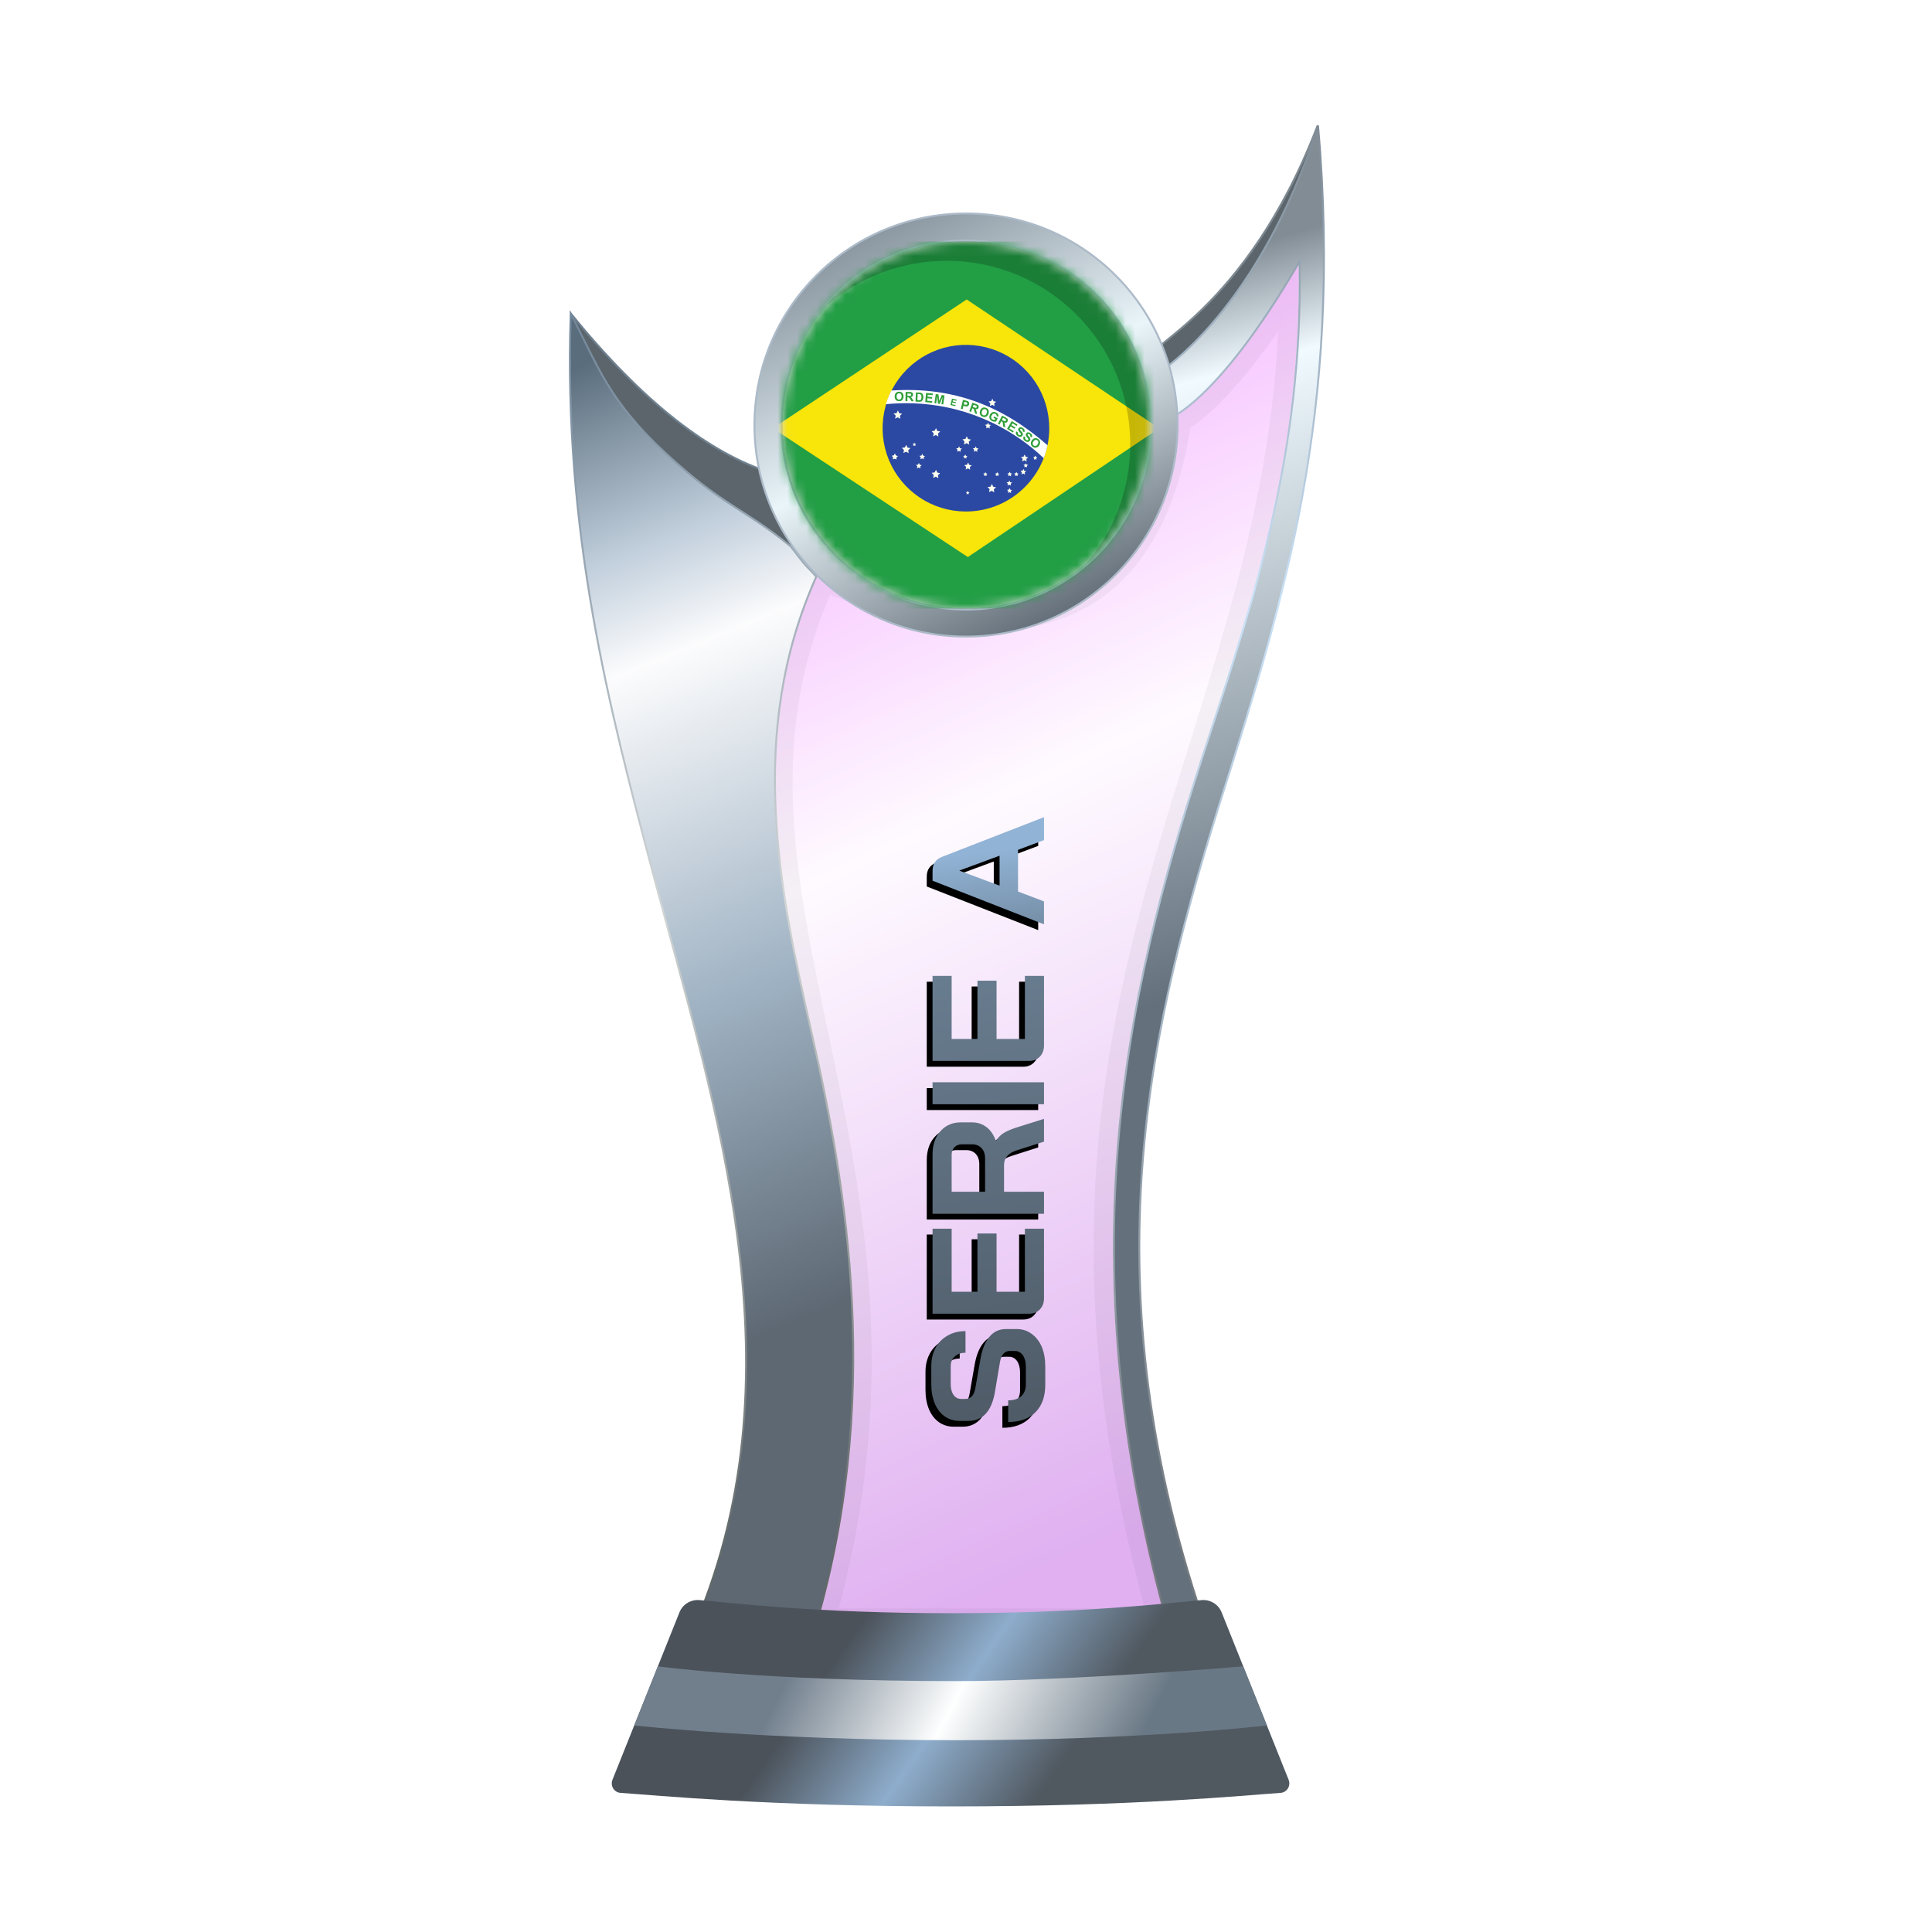 <?xml version="1.0" encoding="UTF-8"?>
<svg width="200px" height="200px" viewBox="0 0 200 200" version="1.1" xmlns="http://www.w3.org/2000/svg" xmlns:xlink="http://www.w3.org/1999/xlink">
    <title>brazil_silver</title>
    <defs>
        <linearGradient x1="39.044%" y1="6.772%" x2="58.233%" y2="95.397%" id="linearGradient-1">
            <stop stop-color="#EE86FF" offset="0%"></stop>
            <stop stop-color="#FEF7FF" offset="37.799%"></stop>
            <stop stop-color="#CB7CE7" offset="100%"></stop>
        </linearGradient>
        <filter x="-9.2%" y="-7.0%" width="118.4%" height="110.5%" filterUnits="objectBoundingBox" id="filter-2">
            <feGaussianBlur stdDeviation="1" in="SourceGraphic"></feGaussianBlur>
        </filter>
        <linearGradient x1="50.332%" y1="8.222%" x2="53.008%" y2="57.196%" id="linearGradient-3">
            <stop stop-color="#818C95" offset="0%"></stop>
            <stop stop-color="#F0FAFF" offset="16.42%"></stop>
            <stop stop-color="#64717D" offset="100%"></stop>
        </linearGradient>
        <linearGradient x1="50.955%" y1="-0.323%" x2="51.506%" y2="94.957%" id="linearGradient-4">
            <stop stop-color="#7F8B96" offset="0%"></stop>
            <stop stop-color="#CAE2F8" offset="32.955%"></stop>
            <stop stop-color="#757A7F" offset="100%"></stop>
        </linearGradient>
        <linearGradient x1="48.684%" y1="0.016%" x2="56.281%" y2="77.617%" id="linearGradient-5">
            <stop stop-color="#5A6D7C" offset="0%"></stop>
            <stop stop-color="#BFCDDB" offset="19.433%"></stop>
            <stop stop-color="#FCFCFD" offset="31.193%"></stop>
            <stop stop-color="#A0B3C4" offset="65.716%"></stop>
            <stop stop-color="#5D6873" offset="100%"></stop>
        </linearGradient>
        <linearGradient x1="52.298%" y1="-0.283%" x2="54.68%" y2="93.621%" id="linearGradient-6">
            <stop stop-color="#73889C" offset="0%"></stop>
            <stop stop-color="#D1D5D5" offset="47.712%"></stop>
            <stop stop-color="#626969" offset="100%"></stop>
        </linearGradient>
        <linearGradient x1="29.723%" y1="45.927%" x2="71.412%" y2="54.64%" id="linearGradient-7">
            <stop stop-color="#4B525A" offset="0%"></stop>
            <stop stop-color="#8EADCC" offset="49.166%"></stop>
            <stop stop-color="#505860" offset="100%"></stop>
        </linearGradient>
        <linearGradient x1="22.357%" y1="48.161%" x2="82.774%" y2="51.797%" id="linearGradient-8">
            <stop stop-color="#717F8D" offset="0%"></stop>
            <stop stop-color="#FEFFFF" offset="46.571%"></stop>
            <stop stop-color="#697885" offset="100%"></stop>
        </linearGradient>
        <linearGradient x1="15.322%" y1="11.29%" x2="60.493%" y2="100.18%" id="linearGradient-9">
            <stop stop-color="#8B97A1" offset="0%"></stop>
            <stop stop-color="#EAF5FA" offset="47.712%"></stop>
            <stop stop-color="#66717B" offset="100%"></stop>
        </linearGradient>
        <linearGradient x1="0%" y1="50.651%" x2="94.547%" y2="48.224%" id="linearGradient-10">
            <stop stop-color="#4F5B67" offset="0%"></stop>
            <stop stop-color="#687C8F" offset="78.543%"></stop>
            <stop stop-color="#91B3D5" offset="100%"></stop>
        </linearGradient>
        <path d="M74.856,121.8 C73.648,121.8 72.703,121.465 72.022,120.795 C71.341,120.114 71,119.169 71,117.96 L73.241,117.96 C73.241,118.531 73.384,118.982 73.67,119.311 C73.966,119.63 74.373,119.789 74.889,119.789 L76.719,119.789 C77.202,119.789 77.592,119.691 77.889,119.493 C78.196,119.284 78.35,119.009 78.35,118.669 L78.35,118.108 C78.35,117.57 77.955,117.235 77.164,117.103 L74.131,116.592 C73.142,116.427 72.39,116.114 71.873,115.653 C71.368,115.18 71.115,114.582 71.115,113.856 L71.115,112.934 C71.115,112.351 71.269,111.84 71.577,111.401 C71.895,110.95 72.34,110.604 72.912,110.363 C73.494,110.121 74.164,110 74.922,110 L76.785,110 C77.499,110 78.13,110.148 78.68,110.445 C79.229,110.742 79.652,111.159 79.949,111.697 C80.256,112.225 80.41,112.84 80.41,113.543 L78.169,113.543 C78.169,113.082 78.043,112.714 77.79,112.439 C77.537,112.153 77.202,112.011 76.785,112.011 L74.922,112.011 C74.461,112.011 74.087,112.109 73.802,112.307 C73.527,112.505 73.39,112.769 73.39,113.098 L73.39,113.543 C73.39,114.093 73.769,114.433 74.527,114.565 L77.543,115.092 C78.542,115.268 79.306,115.581 79.834,116.032 C80.361,116.471 80.624,117.043 80.624,117.746 L80.624,118.834 C80.624,119.416 80.46,119.932 80.13,120.383 C79.811,120.833 79.361,121.185 78.779,121.437 C78.196,121.679 77.521,121.8 76.752,121.8 L74.856,121.8 Z M83.809,121.668 C83.337,121.668 82.952,121.525 82.656,121.24 C82.359,120.954 82.211,120.58 82.211,120.119 L82.211,110.132 L91.011,110.132 L91.011,112.109 L84.485,112.109 L84.485,114.779 L90.517,114.779 L90.517,116.757 L84.485,116.757 L84.485,119.691 L91.011,119.691 L91.011,121.668 L83.809,121.668 Z M92.559,110.132 L98.69,110.132 C99.69,110.132 100.492,110.401 101.096,110.939 C101.712,111.478 102.019,112.186 102.019,113.065 L102.019,114.219 C102.019,114.79 101.854,115.29 101.525,115.719 C101.206,116.136 100.739,116.455 100.124,116.675 L100.124,116.708 C100.475,116.938 100.739,117.202 100.915,117.499 C101.102,117.795 101.283,118.207 101.459,118.735 L102.382,121.668 L100.025,121.668 L99.151,118.932 C99.009,118.46 98.811,118.108 98.558,117.878 C98.306,117.647 97.992,117.532 97.619,117.532 L94.834,117.532 L94.834,121.668 L92.559,121.668 L92.559,110.132 Z M98.262,115.57 C98.723,115.57 99.086,115.45 99.349,115.208 C99.613,114.955 99.745,114.631 99.745,114.235 L99.745,113.164 C99.745,112.846 99.646,112.593 99.448,112.406 C99.251,112.208 98.987,112.109 98.657,112.109 L94.834,112.109 L94.834,115.57 L98.262,115.57 Z M103.894,110.132 L106.168,110.132 L106.168,121.668 L103.894,121.668 L103.894,110.132 Z M109.979,121.668 C109.506,121.668 109.122,121.525 108.825,121.24 C108.528,120.954 108.38,120.58 108.38,120.119 L108.38,110.132 L117.181,110.132 L117.181,112.109 L110.654,112.109 L110.654,114.779 L116.686,114.779 L116.686,116.757 L110.654,116.757 L110.654,119.691 L117.181,119.691 L117.181,121.668 L109.979,121.668 Z M130.233,118.982 L125.915,118.982 L124.894,121.668 L122.52,121.668 L127.036,110.132 L128.058,110.132 C128.772,110.132 129.255,110.461 129.508,111.121 L133.612,121.668 L131.239,121.668 L130.233,118.982 Z M126.525,117.07 L129.623,117.07 L128.091,112.917 L128.074,112.917 L126.525,117.07 Z" id="path-11"></path>
        <filter x="-1.4%" y="-7.6%" width="101.9%" height="110.2%" filterUnits="objectBoundingBox" id="filter-12">
            <feOffset dx="-0.6" dy="-0.6" in="SourceAlpha" result="shadowOffsetOuter1"></feOffset>
            <feColorMatrix values="0 0 0 0 0   0 0 0 0 0   0 0 0 0 0  0 0 0 0.2 0" type="matrix" in="shadowOffsetOuter1"></feColorMatrix>
        </filter>
        <circle id="path-13" cx="19" cy="19" r="19"></circle>
    </defs>
    <g id="brazil_silver" stroke="none" stroke-width="1" fill="none" fill-rule="evenodd">
        <g id="euro_qualify_gold_shield" transform="translate(59, 13)">
            <g id="cup" transform="translate(-0, 0)">
                <path d="M25.9,46 C10,79.5 39.5,107 25.182,155.5 L62.144,155.5 C43.037,88.637 76.262,63.456 75.431,14.451 C66.71,28.571 62.4,30 62.4,30 C59.078,53.672 42.512,53.06 25.9,46 Z" id="glass" fill="url(#linearGradient-1)" fill-rule="nonzero" opacity="0.6"></path>
                <path d="M25.9,46 C10,79.5 39.5,107 25.182,155.5 L62.144,155.5 C43.037,88.637 76.262,63.456 75.431,14.451 C66.71,28.571 62.4,30 62.4,30 C59.078,53.672 42.512,53.06 25.9,46 Z" id="glass-shadow" stroke="#000000" stroke-width="4" opacity="0.2" fill-rule="nonzero" filter="url(#filter-2)"></path>
                <path d="M77.4,0 C69.9,19.5 58.9,23 60.4,24 L61.4,26.5 C69.9,24 77.4,10 77.4,0 Z" id="Path" stroke="#7E8992" stroke-width="0.2" fill="#5B656B" fill-rule="nonzero"></path>
                <path d="M75.531,14.449 L75.525,14.093 L75.345,14.4 C71.083,21.669 67.706,25.673 65.398,27.859 C64.244,28.951 63.358,29.589 62.763,29.953 C62.465,30.135 62.24,30.248 62.091,30.316 C62.045,30.337 62.007,30.353 61.975,30.366 L61.012,25.547 C61.029,25.536 61.05,25.522 61.075,25.505 C61.155,25.452 61.271,25.372 61.422,25.264 C61.723,25.046 62.159,24.715 62.701,24.256 C63.784,23.338 65.292,21.913 66.989,19.877 C70.329,15.871 74.404,9.504 77.441,0.005 C80.081,29.62 73.719,49.746 67.747,68.635 C60.167,92.611 53.219,119.579 66.142,156.4 L62.219,156.4 C50.618,115.733 58.388,86.997 66.053,63.575 C70.975,48.533 75.856,33.617 75.531,14.449 Z" id="Path" stroke="url(#linearGradient-4)" stroke-width="0.2" fill="url(#linearGradient-3)" fill-rule="nonzero"></path>
                <path d="M0.12,19.5 C7.453,28.5 14.413,34 21,36 L24,45 C8.413,35.333 0.453,26.833 0.12,19.5 Z" id="Path-2" stroke="#6F8190" stroke-width="0.2" fill="#5B656B"></path>
                <path d="M12.448,156.4 C24.523,129.475 14.934,101.369 8.615,77.48 C4.139,60.556 -0.705,42.242 0.085,19.478 C2.915,24.898 4,28.5 10,34 C16,39.5 17.965,39.575 22.86,43.571 C23.46,44.321 23.976,45.069 24.5,45.631 C24.763,45.913 25,46.147 25.16,46.312 C25.213,46.367 25.327,46.496 25.5,46.7 C18.264,62.841 21.677,79.21 25.037,94.011 C28.6,109.705 32.549,132.09 25.108,156.4 L12.448,156.4 Z" id="Path" stroke="url(#linearGradient-6)" stroke-width="0.2" fill="url(#linearGradient-5)" fill-rule="nonzero"></path>
                <path d="M11.335,153.913 C11.669,153.078 12.513,152.565 13.409,152.641 C16.674,152.916 25.364,154 39.5,154 C53.636,154 62.126,152.916 65.391,152.641 C66.287,152.565 67.131,153.078 67.465,153.913 L74.398,171.244 C74.647,171.869 74.227,172.553 73.557,172.598 C69.827,172.849 58.454,174 39.5,174 C20.546,174 8.973,172.849 5.243,172.598 C4.573,172.553 4.153,171.869 4.402,171.244 L11.335,153.913 Z" id="Path" fill="url(#linearGradient-7)" fill-rule="nonzero"></path>
                <path d="M9.1,159.5 C9.1,159.5 20.307,161.029 39.902,161.029 C51.809,161.029 69.7,159.5 69.7,159.5 L72.15,165.617 C72.15,165.617 59.498,167.146 39.902,167.146 C20.307,167.146 6.66,165.617 6.66,165.617 L9.1,159.5 Z" id="Path" fill="url(#linearGradient-8)" fill-rule="nonzero"></path>
                <circle id="Oval" fill="#6F727A" cx="41" cy="31" r="21"></circle>
                <path d="M41,9.1 C47.048,9.1 52.523,11.551 56.486,15.514 C60.449,19.477 62.9,24.952 62.9,31 C62.9,37.048 60.449,42.523 56.486,46.486 C52.523,50.449 47.048,52.9 41,52.9 C34.952,52.9 29.477,50.449 25.514,46.486 C21.551,42.523 19.1,37.048 19.1,31 C19.1,24.952 21.551,19.477 25.514,15.514 C29.477,11.551 34.952,9.1 41,9.1 Z M41,11.9 C35.726,11.9 30.951,14.038 27.494,17.494 C24.038,20.951 21.9,25.726 21.9,31 C21.9,36.274 24.038,41.049 27.494,44.506 C30.951,47.962 35.726,50.1 41,50.1 C46.274,50.1 51.049,47.962 54.506,44.506 C57.962,41.049 60.1,36.274 60.1,31 C60.1,25.726 57.962,20.951 54.506,17.494 C51.049,14.038 46.274,11.9 41,11.9 Z" id="Shape" stroke="#ACBAC8" stroke-width="0.2" fill="url(#linearGradient-9)"></path>
            </g>
        </g>
        <g id="Combined-Shape" fill-rule="nonzero" transform="translate(102.306, 115.9) rotate(-90) translate(-102.306, -115.9)">
            <use fill="black" fill-opacity="1" filter="url(#filter-12)" xlink:href="#path-11"></use>
            <use fill="url(#linearGradient-10)" xlink:href="#path-11"></use>
        </g>
        <g id="flag" transform="translate(81, 25)">
            <mask id="mask-14" fill="white">
                <use xlink:href="#path-13"></use>
            </mask>
            <use id="Mask" fill="#D8D8D8" xlink:href="#path-13"></use>
            <g mask="url(#mask-14)">
                <g transform="translate(-6, 0)">
                    <path d="M0,3.8 C0,1.701 1.701,0 3.8,0 L45.6,0 C47.699,0 49.4,1.701 49.4,3.8 L49.4,34.2 C49.4,36.299 47.699,38 45.6,38 L3.8,38 C1.701,38 0,36.299 0,34.2 L0,3.8 Z" id="Path" fill="#229E45"></path>
                    <g id="inner" stroke-width="1" fill="none" transform="translate(5, 6)">
                        <polygon id="Path" fill="#F8E509" points="20.191 26.667 40 13.333 20.069 0 0 13.333"></polygon>
                        <path d="M28.618,13.333 C28.618,18.093 24.752,21.952 19.978,21.952 C18.272,21.95 16.606,21.441 15.189,20.491 C13.772,19.542 12.668,18.193 12.018,16.616 C11.367,15.04 11.198,13.305 11.534,11.633 C11.868,9.96 12.692,8.424 13.899,7.22 C15.107,6.015 16.645,5.195 18.318,4.864 C19.991,4.533 21.725,4.706 23.3,5.36 C24.876,6.014 26.222,7.121 27.168,8.54 C28.114,9.959 28.619,11.627 28.618,13.333 Z" id="Path" fill="#2B49A3"></path>
                        <path d="M17.141,18.499 L16.87,18.343 L16.599,18.479 L16.66,18.174 L16.444,17.944 L16.748,17.91 L16.897,17.639 L17.026,17.923 L17.324,17.977 L17.1,18.181 M22.923,19.962 L22.659,19.806 L22.388,19.941 L22.442,19.637 L22.233,19.413 L22.537,19.379 L22.68,19.102 L22.815,19.386 L23.113,19.44 L22.883,19.65 M20.432,17.619 L20.201,17.483 L19.965,17.605 L20.019,17.341 L19.829,17.145 L20.1,17.118 L20.222,16.874 L20.33,17.125 L20.594,17.172 L20.391,17.355 M26.282,16.779 L26.052,16.644 L25.814,16.766 L25.869,16.502 L25.686,16.312 L25.95,16.285 L26.072,16.048 L26.18,16.292 L26.437,16.339 L26.241,16.515 M20.33,15.025 L20.059,14.877 L19.788,15.012 L19.843,14.7 L19.633,14.477 L19.937,14.443 L20.079,14.166 L20.215,14.45 L20.513,14.504 L20.283,14.721 M13.2,12.351 L12.93,12.202 L12.659,12.338 L12.726,12.026 L12.503,11.803 L12.815,11.769 L12.95,11.491 L13.085,11.775 L13.383,11.83 L13.16,12.04 M14.06,15.912 L13.79,15.757 L13.519,15.892 L13.579,15.588 L13.363,15.364 L13.668,15.323 L13.81,15.053 L13.945,15.337 L14.243,15.391 L14.02,15.601 M22.957,11.044 L22.713,10.909 L22.47,11.031 L22.524,10.76 L22.334,10.557 L22.605,10.523 L22.734,10.279 L22.849,10.537 L23.12,10.584 L22.916,10.767 M22.463,13.36 L22.28,13.252 L22.084,13.346 L22.124,13.13 L21.975,12.974 L22.192,12.947 L22.294,12.757 L22.382,12.96 L22.585,12.994 L22.436,13.143 M12.808,16.556 L12.625,16.454 L12.442,16.542 L12.483,16.339 L12.341,16.19 L12.544,16.163 L12.638,15.98 L12.726,16.17 L12.93,16.21 L12.774,16.346 M26.329,17.382 L26.18,17.307 L26.031,17.375 L26.065,17.219 L25.95,17.111 L26.112,17.091 L26.194,16.955 L26.261,17.091 L26.431,17.125 L26.302,17.226" id="Shape" fill="#FFFFEF"></path>
                        <polyline id="Path" fill="#FFFFEF" points="12.808 16.556 12.625 16.454 12.442 16.542 12.483 16.339 12.341 16.19 12.544 16.163 12.638 15.98 12.726 16.17 12.93 16.21 12.774 16.346"></polyline>
                        <path d="M12.808,16.556 L12.625,16.454 L12.442,16.542 L12.483,16.339 L12.341,16.19 L12.544,16.163 L12.638,15.98 L12.726,16.17 L12.93,16.21 L12.774,16.346 M15.638,16.549 L15.462,16.454 L15.279,16.542 L15.32,16.339 L15.178,16.19 L15.381,16.163 L15.475,15.98 L15.563,16.17 L15.767,16.204 L15.611,16.346 M15.286,17.497 L15.11,17.395 L14.927,17.49 L14.967,17.287 L14.825,17.131 L15.028,17.104 L15.123,16.921 L15.211,17.111 L15.415,17.151 L15.259,17.287 M21.177,15.784 L21,15.675 L20.811,15.77 L20.852,15.567 L20.716,15.412 L20.919,15.391 L21.014,15.208 L21.095,15.398 L21.298,15.432 L21.149,15.574 M19.45,15.777 L19.267,15.675 L19.084,15.77 L19.125,15.567 L18.989,15.412 L19.192,15.391 L19.287,15.201 L19.369,15.398 L19.572,15.432 L19.423,15.574 M14.764,15.181 L14.649,15.114 L14.534,15.168 L14.561,15.039 L14.473,14.944 L14.602,14.931 L14.656,14.816 L14.71,14.938 L14.839,14.958 L14.744,15.046 M26.106,18.12 L25.93,18.018 L25.747,18.113 L25.787,17.91 L25.645,17.754 L25.848,17.727 L25.943,17.544 L26.031,17.734 L26.234,17.774 L26.078,17.91 M24.67,18.316 L24.521,18.221 L24.366,18.302 L24.399,18.127 L24.284,18.005 L24.453,17.984 L24.535,17.829 L24.602,17.991 L24.772,18.018 L24.643,18.14 M25.347,18.296 L25.212,18.215 L25.07,18.282 L25.097,18.127 L24.988,18.012 L25.144,17.991 L25.219,17.856 L25.286,17.991 L25.442,18.025 L25.327,18.133 M27.297,16.59 L27.162,16.522 L27.026,16.59 L27.06,16.434 L26.952,16.319 L27.108,16.298 L27.175,16.163 L27.243,16.305 L27.385,16.332 L27.277,16.441 M24.65,19.271 L24.481,19.176 L24.298,19.257 L24.338,19.068 L24.203,18.932 L24.406,18.912 L24.494,18.743 L24.575,18.919 L24.779,18.953 L24.623,19.081 M24.663,20.043 L24.501,19.948 L24.338,20.036 L24.379,19.846 L24.25,19.711 L24.433,19.684 L24.515,19.515 L24.589,19.691 L24.772,19.724 L24.636,19.86 M23.35,18.296 L23.221,18.215 L23.086,18.282 L23.113,18.133 L23.011,18.018 L23.16,18.005 L23.228,17.869 L23.296,18.005 L23.445,18.032 L23.336,18.14 M22.131,18.296 L21.996,18.215 L21.86,18.282 L21.894,18.133 L21.786,18.018 L21.942,18.005 L22.009,17.869 L22.077,18.005 L22.219,18.032 L22.111,18.14 M20.052,16.474 L19.917,16.4 L19.782,16.468 L19.816,16.312 L19.707,16.204 L19.856,16.183 L19.924,16.048 L19.991,16.183 L20.14,16.217 L20.032,16.319 M20.283,20.178 L20.174,20.117 L20.052,20.178 L20.079,20.043 L19.991,19.948 L20.12,19.934 L20.181,19.819 L20.235,19.941 L20.364,19.962 L20.269,20.049 M17.141,14.186 L16.87,14.03 L16.599,14.166 L16.66,13.861 L16.444,13.637 L16.748,13.597 L16.897,13.326 L17.026,13.61 L17.324,13.665 L17.1,13.874" id="Shape" fill="#FFFFEF"></path>
                        <path d="M28.049,16.434 C28.217,15.999 28.348,15.55 28.442,15.093 C23.851,11.065 18.739,8.999 12.28,9.426 C12.045,9.879 11.853,10.353 11.704,10.841 C19.355,10.11 24.975,13.495 28.049,16.434 Z" id="Path" fill="#FFFFFF"></path>
                        <path d="M25.99,14.172 L26.146,14.26 C26.122,14.306 26.115,14.359 26.125,14.409 C26.141,14.458 26.175,14.499 26.22,14.524 C26.268,14.558 26.315,14.579 26.356,14.572 C26.396,14.572 26.423,14.552 26.444,14.524 C26.456,14.507 26.46,14.485 26.457,14.463 C26.452,14.438 26.44,14.415 26.423,14.396 C26.41,14.376 26.376,14.328 26.322,14.274 C26.266,14.216 26.224,14.147 26.2,14.071 C26.183,14.013 26.188,13.951 26.212,13.897 C26.237,13.842 26.281,13.798 26.335,13.773 C26.385,13.752 26.439,13.748 26.491,13.759 C26.555,13.774 26.615,13.802 26.667,13.841 C26.762,13.908 26.823,13.976 26.843,14.057 C26.852,14.095 26.854,14.135 26.847,14.173 C26.84,14.212 26.825,14.248 26.802,14.281 L26.64,14.179 C26.66,14.139 26.667,14.098 26.654,14.064 C26.647,14.03 26.62,13.996 26.572,13.969 C26.538,13.941 26.495,13.925 26.451,13.922 C26.438,13.921 26.426,13.924 26.415,13.93 C26.404,13.936 26.396,13.945 26.39,13.956 C26.376,13.976 26.376,13.996 26.383,14.023 C26.39,14.05 26.423,14.105 26.491,14.172 C26.559,14.24 26.599,14.301 26.627,14.342 C26.651,14.386 26.662,14.436 26.658,14.487 C26.654,14.537 26.637,14.585 26.606,14.626 C26.575,14.672 26.53,14.707 26.477,14.727 C26.427,14.751 26.37,14.758 26.315,14.748 C26.254,14.734 26.193,14.707 26.125,14.66 C26.024,14.592 25.963,14.518 25.943,14.436 C25.921,14.344 25.935,14.247 25.983,14.165 L25.99,14.172 Z M25.205,13.658 L25.374,13.746 C25.353,13.793 25.348,13.845 25.36,13.895 C25.378,13.941 25.411,13.98 25.455,14.003 C25.509,14.037 25.55,14.05 25.59,14.044 C25.631,14.044 25.658,14.023 25.678,13.989 C25.689,13.973 25.694,13.954 25.692,13.935 C25.692,13.915 25.678,13.888 25.658,13.868 C25.623,13.826 25.587,13.785 25.55,13.746 C25.476,13.671 25.428,13.61 25.415,13.556 C25.404,13.521 25.4,13.485 25.405,13.448 C25.41,13.412 25.422,13.377 25.442,13.346 C25.467,13.305 25.505,13.271 25.55,13.252 C25.596,13.23 25.648,13.223 25.699,13.231 C25.762,13.242 25.821,13.265 25.875,13.299 C25.977,13.367 26.038,13.434 26.058,13.509 C26.07,13.547 26.074,13.587 26.069,13.627 C26.065,13.667 26.052,13.705 26.031,13.739 L25.861,13.644 C25.882,13.597 25.889,13.563 25.875,13.529 C25.861,13.495 25.834,13.461 25.787,13.434 C25.75,13.408 25.704,13.393 25.658,13.394 C25.647,13.395 25.636,13.398 25.627,13.404 C25.617,13.41 25.61,13.418 25.604,13.428 C25.59,13.448 25.59,13.468 25.597,13.495 C25.604,13.522 25.645,13.576 25.712,13.644 C25.78,13.712 25.828,13.766 25.848,13.807 C25.875,13.849 25.889,13.899 25.889,13.949 C25.889,13.999 25.875,14.049 25.848,14.091 C25.819,14.138 25.776,14.176 25.726,14.2 C25.675,14.223 25.619,14.23 25.564,14.22 C25.494,14.208 25.427,14.183 25.367,14.145 C25.28,14.099 25.212,14.021 25.177,13.929 C25.151,13.838 25.161,13.741 25.205,13.658 Z M24.243,13.4 L24.738,12.588 L25.333,12.96 L25.252,13.096 L24.819,12.825 L24.71,13.008 L25.117,13.258 L25.029,13.394 L24.622,13.143 L24.487,13.367 L24.941,13.637 L24.859,13.773 L24.25,13.4 L24.243,13.4 Z M22.842,12.249 L22.916,12.114 L23.282,12.297 L23.113,12.635 C23.058,12.649 22.991,12.656 22.909,12.649 C22.831,12.64 22.756,12.617 22.686,12.581 C22.604,12.541 22.534,12.481 22.483,12.405 C22.436,12.335 22.413,12.252 22.415,12.168 C22.419,12.081 22.442,11.995 22.483,11.918 C22.523,11.836 22.584,11.766 22.659,11.714 C22.73,11.665 22.816,11.639 22.902,11.64 C22.97,11.64 23.038,11.66 23.119,11.708 C23.227,11.755 23.295,11.823 23.329,11.897 C23.364,11.971 23.372,12.056 23.349,12.134 L23.167,12.08 C23.178,12.035 23.173,11.987 23.153,11.945 C23.133,11.904 23.099,11.877 23.045,11.85 C23.013,11.832 22.978,11.821 22.942,11.817 C22.906,11.814 22.869,11.818 22.835,11.83 C22.767,11.85 22.706,11.911 22.659,12.006 C22.611,12.101 22.591,12.188 22.611,12.263 C22.621,12.298 22.638,12.331 22.661,12.359 C22.684,12.387 22.714,12.41 22.747,12.425 C22.781,12.446 22.821,12.459 22.862,12.459 C22.902,12.466 22.943,12.466 22.984,12.459 L23.038,12.351 L22.842,12.249 Z M16.734,10.739 L16.87,9.792 L17.154,9.839 L17.229,10.502 L17.493,9.893 L17.777,9.934 L17.642,10.868 L17.459,10.841 L17.574,10.103 L17.276,10.814 L17.093,10.787 L17.019,10.022 L16.91,10.767 L16.734,10.739 Z M15.78,10.624 L15.868,9.677 L16.565,9.744 L16.552,9.907 L16.044,9.859 L16.023,10.062 L16.497,10.11 L16.477,10.272 L16.003,10.225 L15.983,10.482 L16.511,10.53 L16.497,10.692 L15.78,10.624 Z" id="Shape" fill="#309E3A" fill-rule="nonzero"></path>
                        <path d="M12.617,10.036 C12.617,9.934 12.637,9.859 12.665,9.792 C12.688,9.743 12.72,9.7 12.759,9.663 C12.794,9.628 12.835,9.6 12.881,9.582 C12.949,9.562 13.017,9.548 13.084,9.548 C13.226,9.548 13.335,9.602 13.423,9.683 C13.465,9.735 13.496,9.795 13.514,9.859 C13.533,9.922 13.539,9.99 13.531,10.056 C13.531,10.205 13.484,10.326 13.396,10.415 C13.351,10.456 13.297,10.488 13.239,10.508 C13.181,10.528 13.119,10.535 13.057,10.53 C12.997,10.53 12.937,10.519 12.881,10.495 C12.825,10.472 12.774,10.438 12.732,10.394 C12.648,10.294 12.607,10.165 12.617,10.036 Z" id="Path" fill="#309E3A" fill-rule="nonzero"></path>
                        <path d="M12.814,10.035 C12.814,10.137 12.835,10.218 12.882,10.279 C12.929,10.333 12.99,10.367 13.072,10.367 C13.107,10.37 13.142,10.364 13.175,10.351 C13.207,10.338 13.237,10.319 13.261,10.293 C13.308,10.239 13.329,10.157 13.335,10.042 C13.335,9.934 13.322,9.853 13.268,9.799 C13.246,9.771 13.218,9.749 13.186,9.734 C13.155,9.719 13.12,9.711 13.085,9.71 C13.049,9.709 13.014,9.716 12.981,9.73 C12.948,9.744 12.919,9.765 12.895,9.792 C12.841,9.846 12.821,9.927 12.814,10.035 Z" id="Path" fill="#F7FFFF" fill-rule="nonzero"></path>
                        <path d="M13.735,10.523 L13.749,9.575 L14.155,9.575 C14.257,9.575 14.324,9.589 14.372,9.609 C14.419,9.623 14.453,9.656 14.48,9.697 C14.507,9.738 14.521,9.792 14.521,9.853 C14.521,9.918 14.497,9.981 14.453,10.029 C14.403,10.076 14.339,10.104 14.27,10.11 L14.372,10.191 C14.399,10.219 14.433,10.273 14.473,10.347 L14.588,10.537 L14.358,10.537 L14.223,10.32 L14.128,10.184 C14.112,10.166 14.091,10.152 14.067,10.144 C14.036,10.135 14.004,10.13 13.972,10.13 L13.932,10.13 L13.932,10.523 L13.735,10.523 Z" id="Path" fill="#309E3A" fill-rule="nonzero"></path>
                        <path d="M13.939,9.981 L14.074,9.981 C14.169,9.981 14.23,9.981 14.25,9.968 C14.271,9.968 14.291,9.947 14.305,9.934 C14.318,9.92 14.325,9.886 14.325,9.866 C14.325,9.825 14.318,9.799 14.298,9.785 C14.284,9.765 14.257,9.751 14.23,9.744 L14.095,9.744 L13.939,9.738 L13.939,9.975 L13.939,9.981 Z" id="Path" fill="#FFFFFF" fill-rule="nonzero"></path>
                        <path d="M14.818,9.622 L15.17,9.643 C15.245,9.643 15.305,9.649 15.346,9.663 C15.399,9.682 15.445,9.715 15.482,9.758 C15.521,9.805 15.548,9.861 15.563,9.92 C15.583,9.981 15.59,10.056 15.583,10.144 C15.583,10.213 15.572,10.281 15.549,10.347 C15.522,10.415 15.482,10.469 15.434,10.509 C15.395,10.542 15.348,10.565 15.299,10.577 C15.258,10.591 15.197,10.591 15.129,10.591 L14.771,10.57 L14.818,9.622 Z" id="Path" fill="#309E3A" fill-rule="nonzero"></path>
                        <path d="M15.001,9.792 L14.967,10.421 L15.225,10.421 C15.259,10.421 15.286,10.408 15.306,10.387 C15.326,10.367 15.347,10.34 15.36,10.3 C15.374,10.259 15.387,10.198 15.387,10.123 L15.38,9.954 C15.371,9.918 15.352,9.886 15.326,9.859 C15.304,9.837 15.276,9.82 15.245,9.812 C15.194,9.8 15.142,9.794 15.089,9.792 L15.001,9.792 Z" id="Path" fill="#FFFFFF" fill-rule="nonzero"></path>
                        <path d="M19.463,11.315 L19.686,10.394 L19.984,10.462 L20.201,10.53 C20.248,10.557 20.289,10.597 20.309,10.658 C20.336,10.713 20.336,10.774 20.323,10.848 C20.309,10.902 20.289,10.95 20.255,10.983 C20.23,11.013 20.199,11.037 20.164,11.053 C20.129,11.07 20.091,11.078 20.052,11.078 C20.005,11.078 19.937,11.065 19.849,11.044 L19.734,11.011 L19.652,11.363 L19.463,11.315 Z" id="Path" fill="#309E3A" fill-rule="nonzero"></path>
                        <path d="M19.828,10.597 L19.774,10.855 L19.875,10.882 C19.943,10.895 19.997,10.909 20.024,10.902 C20.051,10.898 20.075,10.887 20.095,10.868 C20.114,10.85 20.127,10.826 20.133,10.8 C20.133,10.767 20.133,10.739 20.119,10.713 C20.104,10.685 20.08,10.663 20.051,10.652 L19.923,10.618 L19.835,10.597 L19.828,10.597 Z" id="Path" fill="#FFFFFF" fill-rule="nonzero"></path>
                        <path d="M20.343,11.579 L20.662,10.686 L21.034,10.821 C21.136,10.855 21.197,10.889 21.237,10.916 C21.271,10.95 21.298,10.983 21.305,11.038 C21.312,11.092 21.319,11.139 21.305,11.194 C21.278,11.261 21.237,11.309 21.183,11.342 C21.129,11.37 21.061,11.376 20.98,11.363 C21.007,11.396 21.034,11.431 21.048,11.471 L21.102,11.654 L21.142,11.864 L20.933,11.789 L20.865,11.546 C20.852,11.49 20.837,11.436 20.817,11.383 C20.808,11.362 20.794,11.343 20.777,11.329 C20.763,11.309 20.736,11.295 20.689,11.281 L20.655,11.268 L20.52,11.647 L20.343,11.579 Z" id="Path" fill="#309E3A" fill-rule="nonzero"></path>
                        <path d="M20.708,11.126 L20.837,11.173 C20.925,11.207 20.979,11.22 21.006,11.22 C21.026,11.22 21.047,11.22 21.067,11.2 C21.087,11.187 21.101,11.166 21.108,11.139 C21.121,11.112 21.121,11.085 21.108,11.058 C21.098,11.032 21.078,11.01 21.053,10.997 L20.918,10.95 L20.783,10.902 L20.701,11.126 L20.708,11.126 Z" id="Path" fill="#FFFFFF" fill-rule="nonzero"></path>
                        <path d="M21.454,11.545 C21.477,11.466 21.516,11.392 21.569,11.329 C21.603,11.288 21.645,11.253 21.691,11.227 C21.733,11.203 21.779,11.187 21.826,11.18 C21.894,11.18 21.962,11.18 22.036,11.207 C22.097,11.222 22.153,11.249 22.202,11.288 C22.251,11.326 22.292,11.375 22.32,11.43 C22.375,11.539 22.375,11.667 22.334,11.816 C22.301,11.944 22.218,12.053 22.104,12.121 C22.002,12.182 21.881,12.188 21.752,12.148 C21.692,12.133 21.635,12.105 21.586,12.066 C21.537,12.028 21.497,11.979 21.468,11.924 C21.44,11.865 21.425,11.801 21.423,11.736 C21.421,11.671 21.431,11.606 21.454,11.545 Z" id="Path" fill="#309E3A" fill-rule="nonzero"></path>
                        <path d="M21.644,11.599 C21.617,11.701 21.61,11.789 21.644,11.857 C21.678,11.924 21.725,11.965 21.8,11.992 C21.867,12.012 21.935,12.005 22.003,11.965 C22.07,11.931 22.111,11.857 22.145,11.748 C22.179,11.647 22.179,11.565 22.145,11.498 C22.132,11.466 22.111,11.437 22.086,11.413 C22.06,11.39 22.029,11.373 21.996,11.362 C21.963,11.351 21.927,11.347 21.892,11.35 C21.857,11.354 21.823,11.365 21.793,11.383 C21.725,11.423 21.678,11.491 21.644,11.599 Z" id="Path" fill="#FFFFFF" fill-rule="nonzero"></path>
                        <path d="M23.302,12.866 L23.736,12.026 L24.095,12.209 C24.162,12.241 24.224,12.285 24.277,12.338 C24.311,12.371 24.331,12.412 24.331,12.466 C24.331,12.52 24.331,12.568 24.305,12.615 C24.279,12.676 24.23,12.724 24.169,12.751 C24.101,12.764 24.034,12.764 23.959,12.737 C23.986,12.777 24,12.818 24.013,12.852 C24.027,12.893 24.034,12.954 24.041,13.042 L24.054,13.258 L23.851,13.157 L23.824,12.906 C23.82,12.849 23.814,12.793 23.803,12.737 C23.799,12.711 23.787,12.688 23.77,12.669 L23.688,12.622 L23.654,12.601 L23.472,12.954 L23.302,12.866 Z" id="Path" fill="#309E3A" fill-rule="nonzero"></path>
                        <path d="M23.722,12.466 L23.851,12.534 C23.932,12.574 23.986,12.601 24.007,12.601 C24.027,12.601 24.054,12.601 24.074,12.588 C24.095,12.581 24.108,12.561 24.122,12.534 C24.135,12.507 24.142,12.479 24.135,12.453 C24.127,12.425 24.11,12.402 24.088,12.385 C24.048,12.361 24.008,12.338 23.966,12.317 L23.831,12.249 L23.722,12.466 Z" id="Path" fill="#FFFFFF" fill-rule="nonzero"></path>
                        <path d="M26.809,14.599 C26.853,14.53 26.911,14.47 26.979,14.423 C27.024,14.394 27.075,14.373 27.128,14.362 C27.177,14.352 27.227,14.352 27.277,14.362 C27.345,14.376 27.405,14.403 27.466,14.444 C27.519,14.476 27.564,14.52 27.599,14.571 C27.634,14.622 27.658,14.68 27.669,14.741 C27.69,14.857 27.656,14.985 27.575,15.114 C27.507,15.226 27.397,15.306 27.27,15.337 C27.209,15.35 27.147,15.35 27.086,15.338 C27.025,15.325 26.968,15.299 26.918,15.263 C26.865,15.23 26.82,15.187 26.785,15.135 C26.75,15.084 26.726,15.026 26.715,14.965 C26.695,14.843 26.728,14.721 26.809,14.599 Z" id="Path" fill="#309E3A" fill-rule="nonzero"></path>
                        <path d="M26.98,14.707 C26.912,14.795 26.892,14.877 26.905,14.951 C26.91,14.986 26.922,15.018 26.941,15.047 C26.96,15.077 26.984,15.101 27.013,15.12 C27.081,15.168 27.149,15.181 27.216,15.161 C27.284,15.141 27.352,15.093 27.413,14.998 C27.474,14.904 27.501,14.822 27.487,14.755 C27.48,14.687 27.44,14.626 27.379,14.579 C27.318,14.531 27.244,14.524 27.176,14.545 C27.108,14.559 27.041,14.613 26.973,14.707 L26.98,14.707 Z" id="Path" fill="#FFFFFF" fill-rule="nonzero"></path>
                        <polygon id="Path" fill="#309E3A" fill-rule="nonzero" points="18.393 10.929 18.549 10.266 19.037 10.381 19.017 10.489 18.658 10.408 18.624 10.557 18.956 10.631 18.928 10.746 18.597 10.665 18.556 10.848 18.928 10.936 18.901 11.044"></polygon>
                    </g>
                </g>
            </g>
            <path d="M19,0 C29.493,0 38,8.507 38,19 C38,24.756 35.441,29.914 31.398,33.398 C34.266,30.07 36,25.738 36,21 C36,10.507 27.493,2 17,2 C12.262,2 7.93,3.734 4.602,6.602 C8.086,2.559 13.244,0 19,0 Z" id="Path" fill-opacity="0.2" fill="#000000" mask="url(#mask-14)"></path>
        </g>
    </g>
</svg>